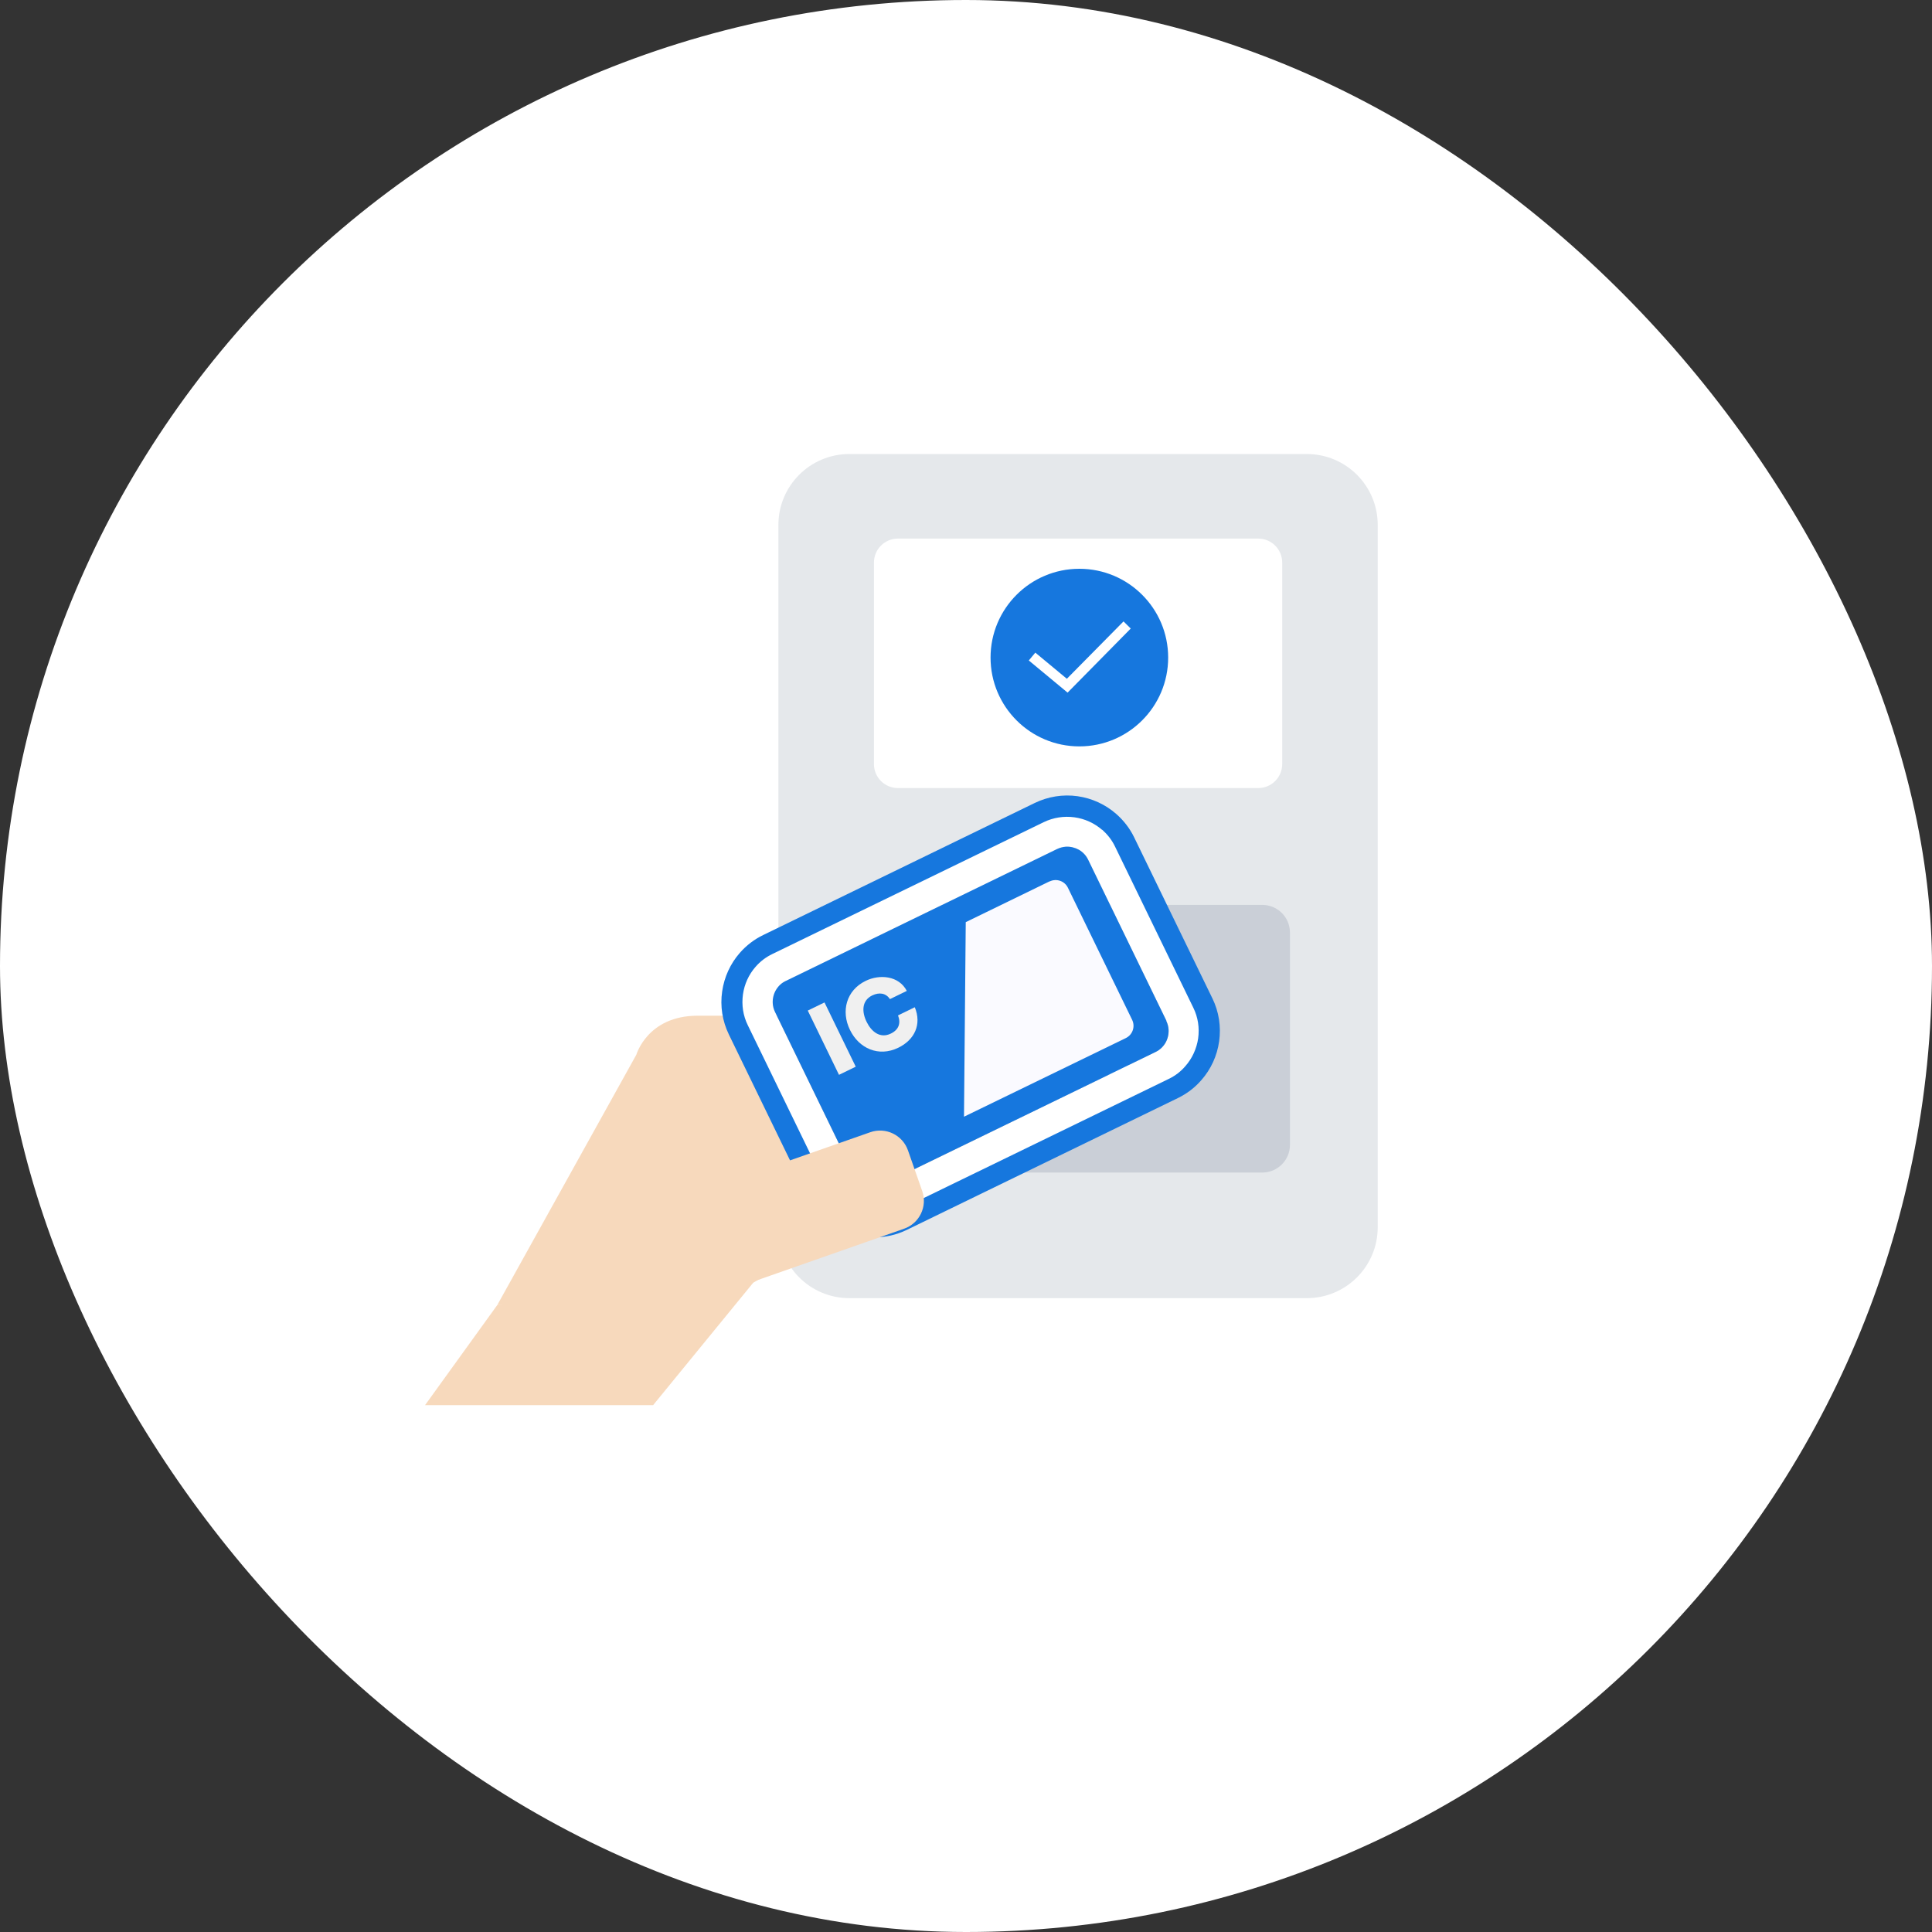 <svg width="100" height="100" viewBox="0 0 100 100" fill="none" xmlns="http://www.w3.org/2000/svg">
<rect x="0" y="0" width="100" height="100" fill="#333333" stroke="none"/>
<rect width="100" height="100" rx="50" fill="white"/>
<path d="M67.64 23.5H43.961C41.934 23.5 40.29 25.143 40.29 27.171V63.521C40.29 65.549 41.934 67.192 43.961 67.192H67.64C69.668 67.192 71.311 65.549 71.311 63.521V27.171C71.311 25.143 69.668 23.5 67.64 23.5Z" fill="#E5E8EB"/>
<path d="M65.125 27.877H46.476C45.791 27.877 45.235 28.433 45.235 29.119V39.548C45.235 40.234 45.791 40.79 46.476 40.79H65.125C65.811 40.79 66.367 40.234 66.367 39.548V29.119C66.367 28.433 65.811 27.877 65.125 27.877Z" fill="white"/>
<path d="M55.867 38.633C58.406 38.633 60.464 36.575 60.464 34.036C60.464 31.498 58.406 29.44 55.867 29.44C53.329 29.44 51.271 31.498 51.271 34.036C51.271 36.575 53.329 38.633 55.867 38.633Z" fill="#1677DE"/>
<path d="M55.258 35.85L53.251 34.186L53.588 33.78L55.22 35.133L58.153 32.164L58.527 32.533L55.258 35.85Z" fill="white"/>
<path d="M65.334 46.837H46.45C45.657 46.837 45.015 47.479 45.015 48.271V59.257C45.015 60.049 45.657 60.691 46.45 60.691H65.334C66.126 60.691 66.768 60.049 66.768 59.257V48.271C66.768 47.479 66.126 46.837 65.334 46.837Z" fill="#CACFD7"/>
<path d="M54.075 51.283H54.904V55.586H54.075V51.283Z" fill="white"/>
<path d="M58.495 55.479C58.334 55.559 57.987 55.639 57.542 55.639C56.248 55.639 55.536 54.761 55.536 53.483C55.536 51.979 56.504 51.219 57.644 51.219C58.11 51.219 58.409 51.315 58.532 51.38L58.372 52.048C58.206 51.974 57.981 51.909 57.682 51.909C56.97 51.909 56.403 52.396 56.403 53.434C56.403 54.408 56.9 54.927 57.676 54.927C57.933 54.927 58.206 54.879 58.377 54.804L58.495 55.468V55.479Z" fill="white"/>
<path d="M25.741 67.546L32.938 54.59C32.938 54.59 33.516 52.573 36.106 52.573H52.518C52.518 52.573 54.963 55.596 53.096 57.469C51.223 59.342 43.881 63.516 43.881 63.516L38.985 66.395L35.817 67.835C35.817 67.835 26.313 67.546 25.741 67.546Z" fill="#F7D9BC"/>
<path d="M45.251 64.057C45.069 64.057 44.887 64.046 44.7 64.019C43.956 63.912 43.271 63.596 42.709 63.104C42.318 62.762 42.008 62.355 41.778 61.884L37.727 53.547C37.39 52.851 37.267 52.081 37.379 51.315C37.486 50.572 37.802 49.881 38.294 49.319C38.631 48.934 39.044 48.618 39.509 48.394L53.55 41.566C54.246 41.228 55.017 41.105 55.777 41.212C56.52 41.319 57.211 41.635 57.773 42.127C58.163 42.47 58.479 42.877 58.704 43.342L62.755 51.679C63.092 52.37 63.209 53.14 63.102 53.905C62.995 54.649 62.68 55.34 62.187 55.901C61.85 56.292 61.444 56.602 60.973 56.833L46.931 63.661C46.401 63.917 45.829 64.046 45.251 64.046V64.057ZM55.231 43.369C54.979 43.369 54.733 43.428 54.503 43.54L40.462 50.368C40.258 50.47 40.082 50.604 39.937 50.77C39.723 51.016 39.584 51.31 39.541 51.636C39.493 51.963 39.541 52.3 39.691 52.6L43.742 60.937C43.838 61.14 43.977 61.317 44.143 61.461C44.384 61.675 44.684 61.809 45.01 61.857C45.342 61.905 45.668 61.857 45.973 61.707L60.015 54.879C60.218 54.783 60.395 54.649 60.539 54.478C60.753 54.232 60.892 53.932 60.941 53.606C60.989 53.279 60.935 52.947 60.791 52.648L56.74 44.311C56.644 44.107 56.51 43.936 56.339 43.786C56.098 43.572 55.798 43.433 55.472 43.39C55.397 43.38 55.316 43.374 55.242 43.374L55.231 43.369Z" fill="#1677DE"/>
<path d="M57.05 42.957C56.644 42.604 56.151 42.379 55.616 42.304C55.07 42.229 54.519 42.315 54.021 42.556L39.98 49.378C39.643 49.539 39.349 49.764 39.108 50.042C38.755 50.443 38.53 50.941 38.455 51.471C38.38 52.016 38.46 52.568 38.706 53.065L42.757 61.402C42.918 61.739 43.148 62.029 43.421 62.275C43.827 62.628 44.32 62.853 44.849 62.928C45.395 63.008 45.947 62.917 46.444 62.676L60.486 55.848C60.823 55.687 61.117 55.463 61.358 55.179C61.711 54.778 61.936 54.28 62.016 53.75C62.091 53.204 62.011 52.653 61.764 52.156L57.714 43.818C57.553 43.481 57.323 43.192 57.05 42.946M60.368 52.846C60.437 52.99 60.48 53.151 60.486 53.306C60.496 53.536 60.443 53.772 60.325 53.975C60.202 54.184 60.031 54.344 59.811 54.451L45.77 61.274C45.625 61.343 45.47 61.386 45.31 61.392C45.08 61.402 44.839 61.349 44.641 61.231C44.432 61.108 44.272 60.937 44.164 60.717L40.114 52.38C40.044 52.236 40.001 52.075 39.996 51.92C39.985 51.69 40.039 51.455 40.157 51.251C40.28 51.042 40.451 50.877 40.67 50.775L54.712 43.947C54.861 43.877 55.017 43.834 55.177 43.824C55.407 43.813 55.643 43.872 55.846 43.984C56.055 44.107 56.215 44.279 56.322 44.498L60.373 52.835L60.368 52.846Z" fill="white"/>
<path d="M60.368 52.846C60.437 52.99 60.48 53.151 60.486 53.306C60.496 53.536 60.443 53.772 60.325 53.975C60.202 54.184 60.031 54.344 59.811 54.451L45.77 61.274C45.625 61.343 45.47 61.386 45.31 61.392C45.08 61.402 44.839 61.349 44.641 61.231C44.432 61.108 44.272 60.937 44.164 60.717L40.114 52.38C40.044 52.236 40.001 52.075 39.996 51.92C39.985 51.69 40.039 51.455 40.157 51.251C40.28 51.042 40.451 50.877 40.67 50.775L54.712 43.947C54.861 43.877 55.017 43.834 55.177 43.824C55.407 43.813 55.643 43.872 55.846 43.984C56.055 44.107 56.215 44.279 56.322 44.498L60.373 52.835L60.368 52.846Z" fill="#1677DE"/>
<path d="M54.332 45.616L49.987 47.73L49.896 57.801L58.276 53.729C58.623 53.558 58.768 53.14 58.602 52.792L55.274 45.948C55.102 45.595 54.68 45.456 54.332 45.622" fill="#FAFAFF"/>
<path d="M42.676 51.886L41.81 52.307L43.426 55.633L44.293 55.212L42.676 51.886Z" fill="#F0F0F0"/>
<path d="M46.064 51.711C45.85 51.401 45.513 51.347 45.144 51.524C44.587 51.797 44.609 52.391 44.855 52.889C45.096 53.386 45.545 53.772 46.107 53.499C46.519 53.301 46.637 52.964 46.482 52.557L47.349 52.134C47.718 53.022 47.338 53.825 46.492 54.232C45.481 54.724 44.459 54.269 43.993 53.306C43.522 52.343 43.801 51.257 44.807 50.77C45.529 50.416 46.524 50.497 46.936 51.289L46.07 51.711H46.064Z" fill="#F0F0F0"/>
<path d="M45.045 58.604L37.264 61.332C36.466 61.612 36.046 62.485 36.326 63.283L37.064 65.389C37.344 66.186 38.217 66.606 39.014 66.327L46.796 63.598C47.594 63.319 48.014 62.445 47.734 61.648L46.996 59.542C46.716 58.744 45.843 58.325 45.045 58.604Z" fill="#F7D9BC"/>
<path d="M25.741 67.546L22 72.731H33.805L38.985 66.395" fill="#F7D9BC"/>
</svg>
